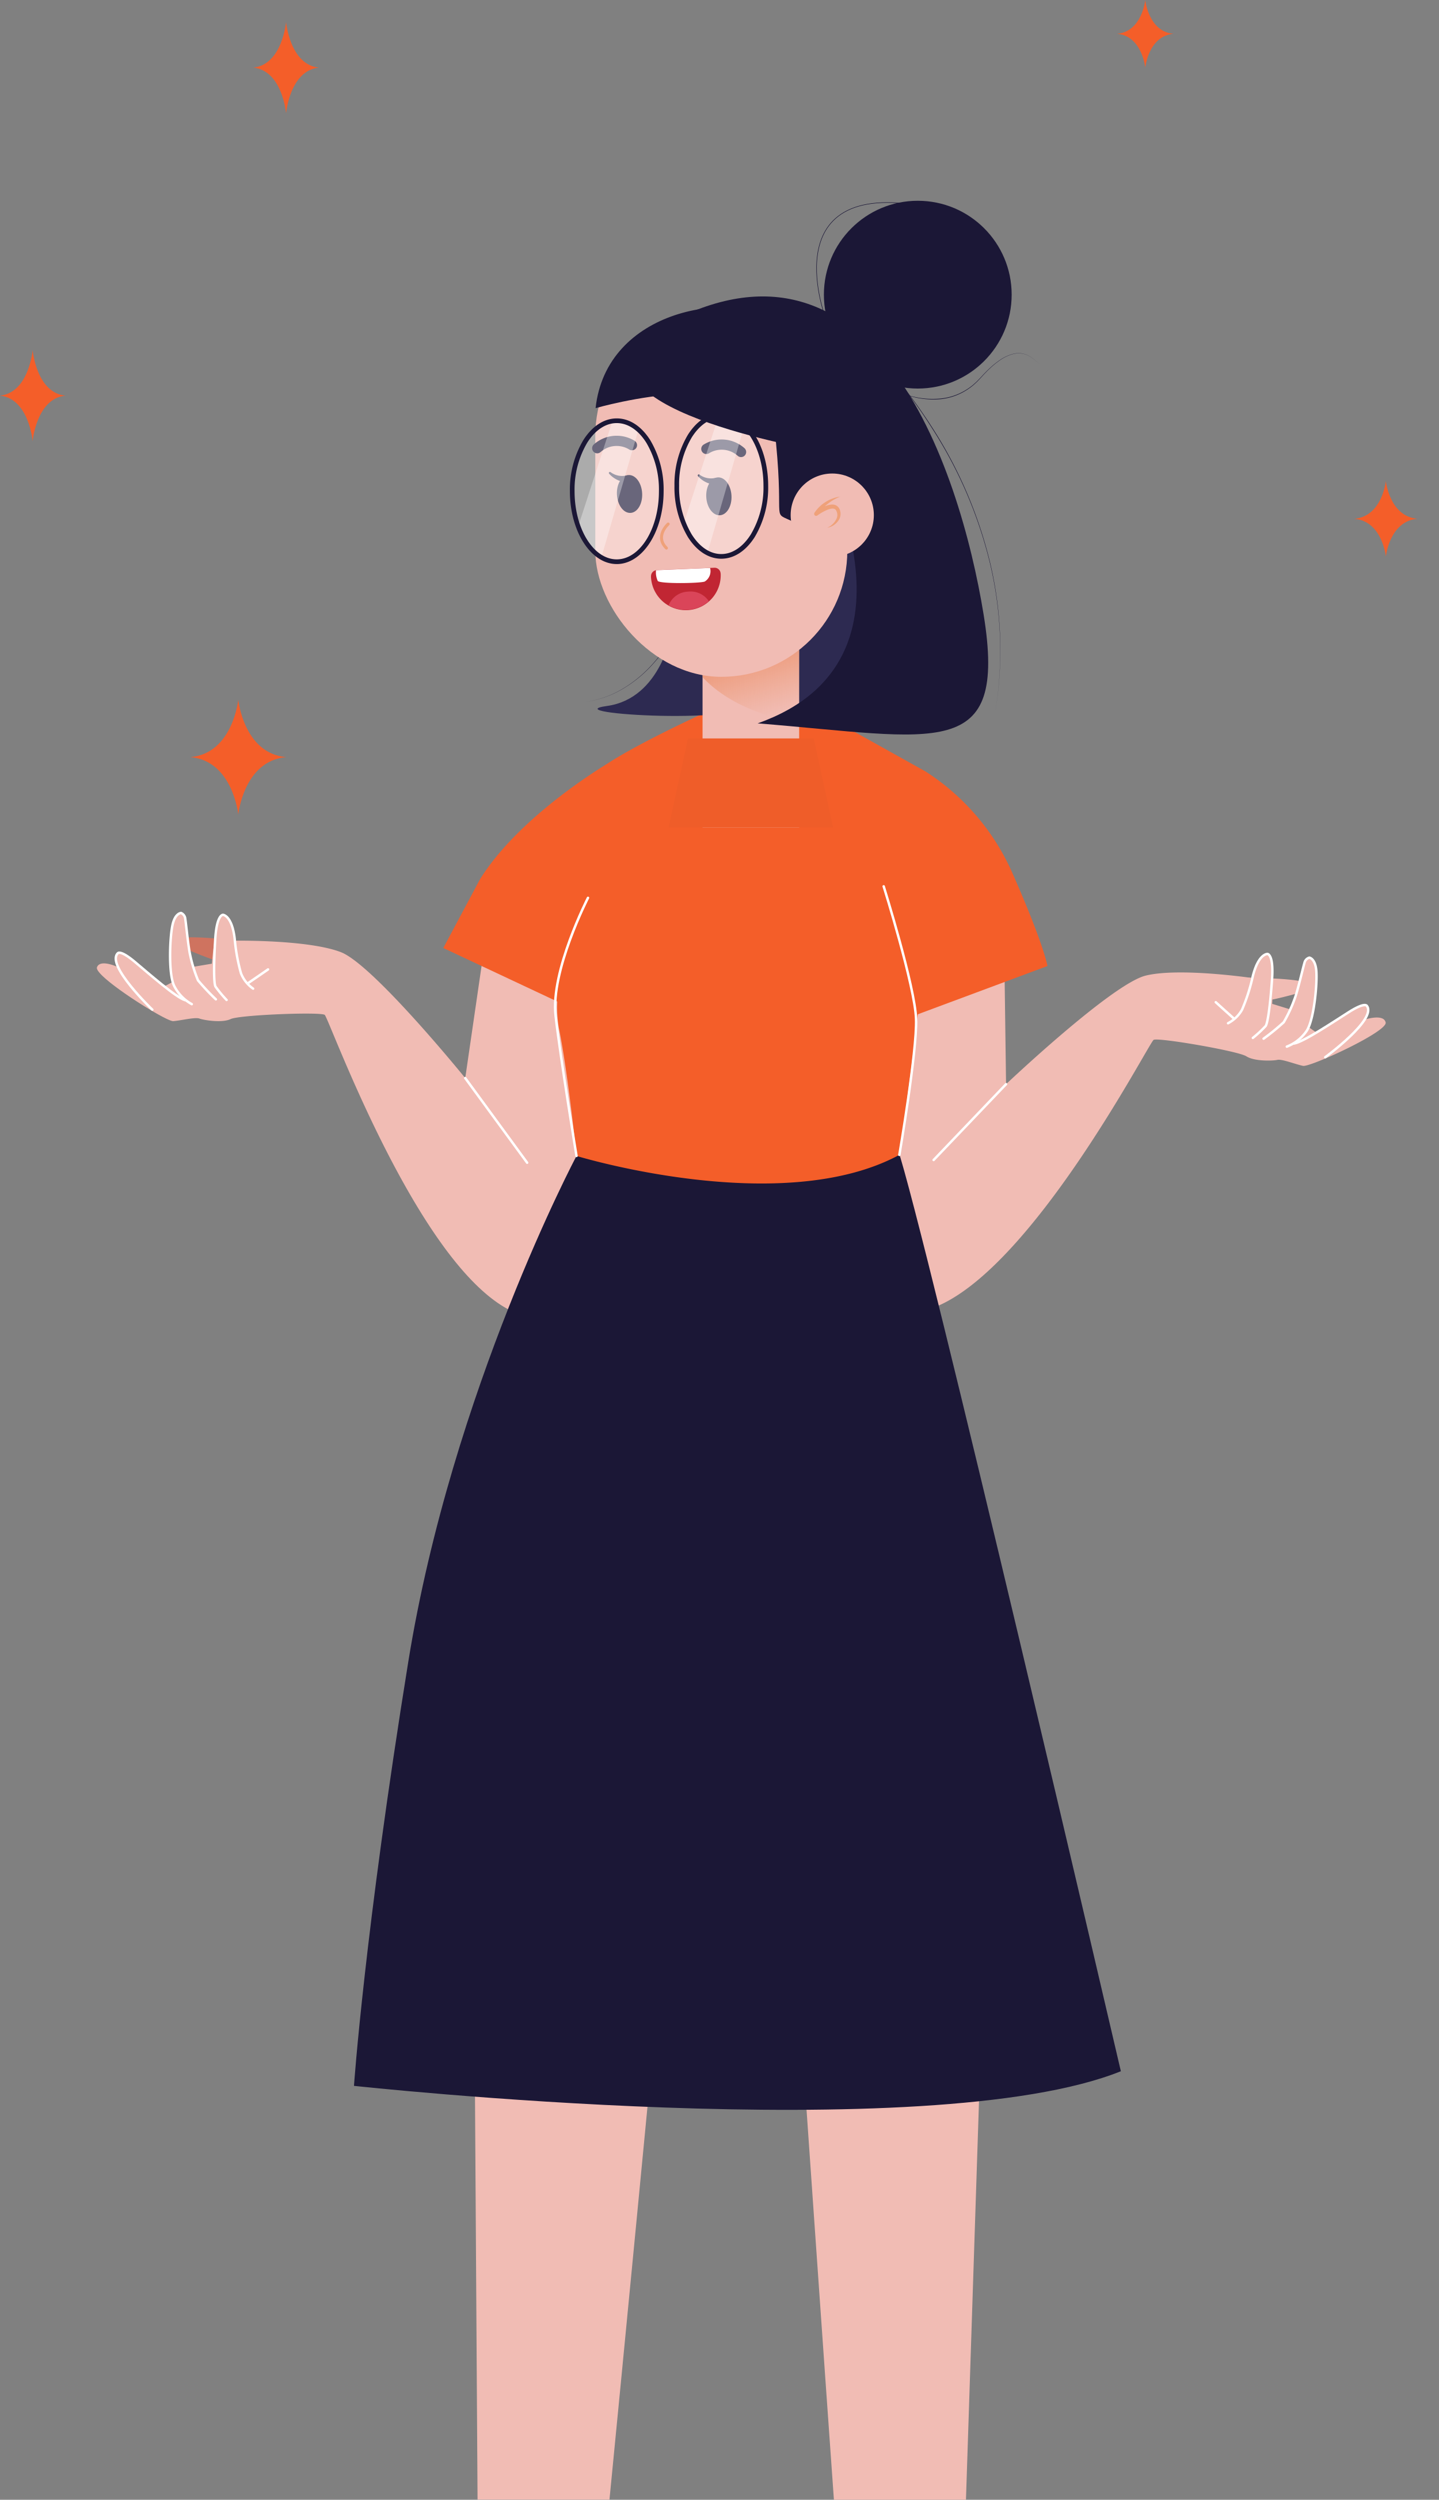 <svg xmlns="http://www.w3.org/2000/svg" xmlns:xlink="http://www.w3.org/1999/xlink" width="294.354" height="511.303" viewBox="0 0 294.354 511.303">
  <rect x="0" y="0" width="294.354" height="511.303" fill="#808080" stroke="none"/>
  <defs>
    <clipPath id="clip-path">
      <path id="Path_81949" data-name="Path 81949" d="M-795.956,1517.674l169.748.044,39.754-20.6,15.8-135.232,33.59-110v-50.73l-55.182-82.418-14.855-41.19V1029.46l-71.379,3.941-74.053,62.159-17.7,66.006,11.813,18.035-73,24.97,27.019,35.176,43.711,30.078-23.348,92.062Z" transform="translate(1737)" fill="#fff" stroke="#707070" stroke-width="1"/>
    </clipPath>
    <clipPath id="clip-path-2">
      <rect id="Rectangle_17019" data-name="Rectangle 17019" width="19.763" height="36.417" fill="none"/>
    </clipPath>
    <linearGradient id="linear-gradient" x1="0.173" y1="-0.473" x2="0.903" y2="0.77" gradientUnits="objectBoundingBox">
      <stop offset="0" stop-color="#e95d29"/>
      <stop offset="1" stop-color="#e8803f" stop-opacity="0"/>
    </linearGradient>
  </defs>
  <g id="Group_275580" data-name="Group 275580" transform="translate(-902.293 -1923.697)">
    <g id="Group_52058" data-name="Group 52058" transform="translate(7.215 887.303)">
      <g id="Group_50473" data-name="Group 50473" transform="translate(533.095 816.03)">
        <path id="Path_72407" data-name="Path 72407" d="M1436.172,583.232s.733,7.228,6.437,7.727c-5.7.5-6.437,7.728-6.437,7.728s-.733-7.228-6.436-7.728C1435.44,590.46,1436.172,583.232,1436.172,583.232Z" transform="translate(-790.704 -264.484)" fill="#f45e29"/>
        <path id="Path_72408" data-name="Path 72408" d="M1287.834,283.937s.656,6.465,5.757,6.912c-5.1.447-5.757,6.912-5.757,6.912s-.656-6.465-5.757-6.912C1287.178,290.4,1287.834,283.937,1287.834,283.937Z" transform="translate(-691.583 -63.573)" fill="#f45e29"/>
        <path id="Path_72411" data-name="Path 72411" d="M529.792,868.389s1.114,10.983,9.78,11.742c-8.666.76-9.78,11.743-9.78,11.743s-1.114-10.983-9.781-11.743C528.678,879.372,529.792,868.389,529.792,868.389Z" transform="translate(-119.071 -504.904)" fill="#f45e29"/>
        <path id="Path_72412" data-name="Path 72412" d="M243.619,650.842s.761,8.713,6.679,9.316c-5.918.6-6.679,9.316-6.679,9.316s-.761-8.713-6.679-9.316C242.858,659.555,243.619,650.842,243.619,650.842Z" transform="translate(125.043 -358.869)" fill="#f45e29"/>
        <path id="Path_72413" data-name="Path 72413" d="M674.657,227.1s.763,8.738,6.7,9.343c-5.935.6-6.7,9.343-6.7,9.343s-.763-8.738-6.7-9.343C673.894,235.833,674.657,227.1,674.657,227.1Z" transform="translate(-254.156 -2.25)" fill="#f45e29"/>
      </g>
    </g>
    <g id="Mask_Group_54" data-name="Mask Group 54" transform="translate(-3.293 917.281)" clip-path="url(#clip-path)">
      <g id="Group_51315" data-name="Group 51315" transform="translate(106.397 937.153)">
        <g id="Group_44175" data-name="Group 44175" transform="translate(819 215.1)">
          <g id="Group_44170" data-name="Group 44170" transform="translate(0 0)">
            <g id="Group_44160" data-name="Group 44160" transform="translate(58.99 271.195)">
              <g id="Group_44158" data-name="Group 44158" transform="translate(0 0)">
                <path id="Path_70324" data-name="Path 70324" d="M673.246,375.739s-5.826,60.683-8.839,91.37c-.979,10.02-1.67,16.838-1.745,17.315-.326,1.921-43.28,11.853-43.921,9.291s18.922-19.236,18.922-19.236l-.05-8.764-.6-94.772Z" transform="translate(-618.726 -370.943)" fill="#f1bcb4"/>
                <path id="Path_70325" data-name="Path 70325" d="M664.407,447.892c-.979,10.02-1.67,16.838-1.745,17.315-.326,1.921-43.28,11.853-43.921,9.291s18.922-19.236,18.922-19.236l-.05-8.764c.013,0,.013-.013.025-.013a4.175,4.175,0,0,1,3.917.289c1.871,1.205,2.448,3.641,2.725,5.838A58.926,58.926,0,0,0,664.407,447.892Z" transform="translate(-618.726 -351.726)" fill="#ef5d29"/>
              </g>
              <g id="Group_44159" data-name="Group 44159" transform="translate(85.499 0.9)">
                <path id="Path_70326" data-name="Path 70326" d="M686.82,375.5s4.224,60.816,6.426,91.572c.714,10.041,1.225,16.875,1.288,17.354.275,1.93,42.953,12.99,43.661,10.447s-18.408-19.728-18.408-19.728l.281-8.759,3.1-94.723Z" transform="translate(-686.82 -371.66)" fill="#f1bcb4"/>
                <path id="Path_70327" data-name="Path 70327" d="M691.938,447.872c.715,10.041,1.226,16.875,1.288,17.354.275,1.93,42.953,12.99,43.661,10.447s-18.408-19.728-18.408-19.728l.281-8.759c-.013,0-.013-.014-.025-.014a4.174,4.174,0,0,0-3.924.186c-1.9,1.155-2.544,3.575-2.878,5.764A58.951,58.951,0,0,1,691.938,447.872Z" transform="translate(-685.512 -352.462)" fill="#ef5d29"/>
              </g>
            </g>
            <g id="Group_44161" data-name="Group 44161" transform="translate(0 40.907)">
              <path id="Path_70328" data-name="Path 70328" d="M597.674,192.239s-12.5-1.6-13.144-.107,13.785,5.984,13.785,5.984Z" transform="translate(-568.481 -186.522)" fill="#cf735f"/>
              <path id="Path_70329" data-name="Path 70329" d="M651.909,188.282,647.1,221.3s-18.806-23.188-25.432-25.753S600.19,193.2,600.19,193.2s-.962-5.022-2.565-5.129-2.351,9.831-2.351,9.831l-3.794.64a27.625,27.625,0,0,1-1.068-4.755c-.37-2.932-.384-6.252-1.443-6.252-1.606,0-3.312,6.733-1.709,14.105l-1.817.962s-8.549-7.8-9.4-6.839.107,2.885.107,2.885-3.74-1.816-4.382,0,14.105,11.113,15.6,11.007,4.488-.855,5.343-.534,4.6.962,6.412.107,18.379-1.5,19.234-.855,18.593,50.224,37.614,60.269l14.96-19.663,1.817-48.834Z" transform="translate(-571.744 -187.534)" fill="#f1bcb4"/>
              <path id="Path_70330" data-name="Path 70330" d="M600.471,196.726s-3.153,2.19-4.115,2.831" transform="translate(-565.453 -185.185)" fill="none" stroke="#fff" stroke-linecap="round" stroke-linejoin="round" stroke-width="0.5"/>
              <path id="Path_70331" data-name="Path 70331" d="M593.4,205.249a24.643,24.643,0,0,1-2.275-2.75c-.362-.7-.362-4.475-.051-9.652s1.6-5.015,1.6-5.015,1.809.107,2.378,4.853a38.46,38.46,0,0,0,1.293,7.118,6.914,6.914,0,0,0,2.481,3.128" transform="translate(-566.86 -187.458)" fill="none" stroke="#fff" stroke-linecap="round" stroke-linejoin="round" stroke-width="0.494"/>
              <path id="Path_70332" data-name="Path 70332" d="M590.654,195.875" transform="translate(-566.911 -185.402)" fill="none" stroke="#0e1219" stroke-linecap="round" stroke-linejoin="round" stroke-width="0.5"/>
              <path id="Path_70333" data-name="Path 70333" d="M593.039,205.193a46.639,46.639,0,0,1-3.647-3.874,29.39,29.39,0,0,1-1.6-5.129c-.374-1.549-.855-6.519-1.016-7.481a1.406,1.406,0,0,0-.855-1.175s-1.228,0-1.763,2.511-.855,9.777.322,12.342a8.727,8.727,0,0,0,3.632,3.793" transform="translate(-568.694 -187.534)" fill="none" stroke="#fff" stroke-linecap="round" stroke-linejoin="round" stroke-width="0.5"/>
              <path id="Path_70334" data-name="Path 70334" d="M582.3,205.65s-9.564-9.137-7.053-11.541c0,0,.481-.747,3.473,1.764s8.361,7.226,10.244,7.827" transform="translate(-570.955 -185.88)" fill="none" stroke="#fff" stroke-linecap="round" stroke-linejoin="round" stroke-width="0.5"/>
              <line id="Line_3" data-name="Line 3" x2="12.663" y2="17.311" transform="translate(75.356 33.768)" fill="none" stroke="#fff" stroke-linecap="round" stroke-linejoin="round" stroke-width="0.5"/>
            </g>
            <g id="Group_44162" data-name="Group 44162" transform="translate(158.741 42.556)">
              <path id="Path_70335" data-name="Path 70335" d="M759.524,198.076s12.605.044,13.045,1.611-14.448,4.132-14.448,4.132Z" transform="translate(-682.848 -186.488)" fill="#f1bcb4"/>
              <path id="Path_70336" data-name="Path 70336" d="M724.96,188.847l.453,33.365S747.089,201.68,753.993,200s21.6.476,21.6.476,1.61-4.853,3.213-4.75,1.046,10.055,1.046,10.055l3.678,1.131a27.563,27.563,0,0,0,1.68-4.575c.751-2.858,1.2-6.147,2.248-6.009,1.592.21,2.4,7.108-.148,14.208l1.675,1.19s9.495-6.616,10.217-5.551-.483,2.846-.483,2.846,3.946-1.312,4.344.573-15.436,9.175-16.907,8.873-4.337-1.434-5.227-1.228-4.681.353-6.371-.732-18.027-3.885-18.957-3.361-25,47.363-45.168,54.837l-12.263-21.448,4.58-48.654Z" transform="translate(-698.171 -188.847)" fill="#f1bcb4"/>
              <path id="Path_70337" data-name="Path 70337" d="M754.033,202.068s2.839,2.584,3.709,3.345" transform="translate(-683.893 -185.468)" fill="#f1bcb4" stroke="#fff" stroke-linecap="round" stroke-linejoin="round" stroke-width="0.5"/>
              <path id="Path_70338" data-name="Path 70338" d="M761.108,211.382a24.683,24.683,0,0,0,2.614-2.43c.451-.648.943-4.39,1.312-9.563s-.933-5.182-.933-5.182-1.808-.129-2.992,4.5A38.525,38.525,0,0,1,758.9,205.6a6.924,6.924,0,0,1-2.869,2.776" transform="translate(-683.383 -187.477)" fill="#f1bcb4" stroke="#fff" stroke-linecap="round" stroke-linejoin="round" stroke-width="0.494"/>
              <path id="Path_70339" data-name="Path 70339" d="M763.046,202.4" transform="translate(-681.589 -185.383)" fill="#f1bcb4" stroke="#0e1219" stroke-linecap="round" stroke-linejoin="round" stroke-width="0.5"/>
              <path id="Path_70340" data-name="Path 70340" d="M761.824,211.383a46.551,46.551,0,0,0,4.121-3.364,29.3,29.3,0,0,0,2.259-4.875c.574-1.487,1.7-6.351,1.985-7.284a1.408,1.408,0,0,1,1-1.053s1.218.161,1.42,2.721-.431,9.8-1.931,12.194a8.738,8.738,0,0,1-4.1,3.286" transform="translate(-681.902 -187.324)" fill="#f1bcb4" stroke="#fff" stroke-linecap="round" stroke-linejoin="round" stroke-width="0.5"/>
              <path id="Path_70341" data-name="Path 70341" d="M773.159,213.2s10.676-7.809,8.5-10.521c0,0-.379-.8-3.674,1.295s-9.234,6.071-11.18,6.421" transform="translate(-680.628 -185.35)" fill="#f1bcb4" stroke="#fff" stroke-linecap="round" stroke-linejoin="round" stroke-width="0.5"/>
              <line id="Line_4" data-name="Line 4" x1="14.816" y2="15.508" transform="translate(12.426 33.365)" fill="none" stroke="#fff" stroke-linecap="round" stroke-linejoin="round" stroke-width="0.5"/>
            </g>
            <path id="Path_70343" data-name="Path 70343" d="M659.155,227.457s-25.432,47.872-34.408,103.44-11.113,86.769-11.113,86.769,117.545,12.823,156.869-2.992c0,0-40.179-172.684-45.736-188.927l-64.116,1.71" transform="translate(-561.037 -136.86)" fill="#1b1736"/>
            <path id="Path_70344" data-name="Path 70344" d="M751.768,206.708s-.64-4.169-7.053-18.755a47.394,47.394,0,0,0-17.9-21.051l-20.892-11.647-24.358-.3s-12.953,5.872-19.905,10.413c-4.761,2.932-18.82,12.207-25.942,23.549l-7.534,14.105,23.323,10.953a26.077,26.077,0,0,0,.293,5.291c1.924,9.4,3.634,26.287,3.634,26.287s41.889,12.822,66.039-.213c0,0,2.44-16.918,3.772-28.756Z" transform="translate(-557.318 -154.954)" fill="#f45e29"/>
            <g id="Group_44163" data-name="Group 44163" transform="translate(93.741 35.458)">
              <path id="Path_70345" data-name="Path 70345" d="M653.129,185.066s-7.693,14.96-6.625,24.15,4.274,28.639,4.274,28.639" transform="translate(-646.403 -182.715)" fill="none" stroke="#fff" stroke-linecap="round" stroke-linejoin="round" stroke-width="0.5"/>
              <path id="Path_70346" data-name="Path 70346" d="M699.931,183.194s6.411,20.516,6.624,27.142-3.419,27.784-3.419,27.784" transform="translate(-632.721 -183.194)" fill="none" stroke="#fff" stroke-linecap="round" stroke-linejoin="round" stroke-width="0.5"/>
            </g>
          </g>
        </g>
        <g id="Group_44009" data-name="Group 44009" transform="translate(915.762 110.329)">
          <path id="Path_69725" data-name="Path 69725" d="M542.257,474.895s14.059,27.124-.015,32.162-13.707-1.652-13.707-1.652L523.629,489.4Z" transform="translate(-484.52 -404.76)" fill="#2d2a51"/>
          <path id="Path_69726" data-name="Path 69726" d="M615.073,527.565s-2.1,13.848-13.3,15.4,30.17,4.149,30.63-1.038S615.073,527.565,615.073,527.565Z" transform="translate(-594.188 -439.63)" fill="#2d2a51"/>
          <g id="Group_43997" data-name="Group 43997" transform="translate(2.912 66.861)">
            <path id="Path_69727" data-name="Path 69727" d="M651.974,465.209a71.36,71.36,0,0,1-1.993,7.637,73.877,73.877,0,0,1-2.776,7.385,55.891,55.891,0,0,1-3.611,7.009,38.736,38.736,0,0,1-4.739,6.292,25.843,25.843,0,0,1-6.157,4.887,20.383,20.383,0,0,1-7.45,2.463,20.4,20.4,0,0,0,7.464-2.437,25.883,25.883,0,0,0,6.186-4.872,38.816,38.816,0,0,0,4.772-6.286,56.025,56.025,0,0,0,3.645-7.008,73.956,73.956,0,0,0,2.723-7.416A71.369,71.369,0,0,0,651.974,465.209Z" transform="translate(-625.248 -465.209)" fill="#1b1736"/>
          </g>
          <g id="Group_44000" data-name="Group 44000" transform="translate(27.137 91.765)">
            <rect id="Rectangle_17018" data-name="Rectangle 17018" width="19.763" height="36.417" fill="#f1bcb4"/>
            <g id="Group_43999" data-name="Group 43999">
              <g id="Group_43998" data-name="Group 43998" clip-path="url(#clip-path-2)">
                <path id="Path_69728" data-name="Path 69728" d="M562.469,541.744c7.783,8.359,20.807,9.486,20.807,9.486s.409-2-.508-7.18,5.371-9.7,5.04-9.286-29.623,2.148-29.623,2.148C559.459,537.937,554.686,533.385,562.469,541.744Z" transform="translate(-562.553 -536.143)" fill="url(#linear-gradient)"/>
              </g>
            </g>
          </g>
          <path id="Path_69729" data-name="Path 69729" d="M553.616,610.982h33.656L583.3,592.774H557.583Z" transform="translate(-533.426 -482.801)" fill="#ef5d29"/>
          <rect id="Rectangle_17020" data-name="Rectangle 17020" width="51.549" height="75.054" rx="25.774" transform="translate(5.198 22.321)" fill="#f1bcb4"/>
          <g id="Group_44001" data-name="Group 44001" transform="translate(7.975 55.467)">
            <ellipse id="Ellipse_1246" data-name="Ellipse 1246" cx="3.879" cy="2.583" rx="3.879" ry="2.583" transform="translate(20.119 8.991) rotate(-92.93)" fill="#1b1736"/>
            <ellipse id="Ellipse_1247" data-name="Ellipse 1247" cx="3.879" cy="2.583" rx="3.879" ry="2.583" transform="translate(1.846 8.511) rotate(-92.93)" fill="#1b1736"/>
            <path id="Path_69730" data-name="Path 69730" d="M622.714,433a3.961,3.961,0,0,0,3.228.679.679.679,0,1,1,.4,1.3.663.663,0,0,1-.174.03h-.035a4.366,4.366,0,0,1-2.111-.464,5.389,5.389,0,0,1-1.613-1.228.219.219,0,0,1,.286-.327Z" transform="translate(-604.183 -432.457)" fill="#1b1736"/>
            <path id="Path_69731" data-name="Path 69731" d="M676.483,431.544a3.962,3.962,0,0,0,3.228.679.679.679,0,1,1,.228,1.327H679.9a4.36,4.36,0,0,1-2.112-.464,5.389,5.389,0,0,1-1.614-1.228.219.219,0,0,1,.287-.328Z" transform="translate(-676.123 -431.494)" fill="#1b1736"/>
          </g>
          <g id="Group_44002" data-name="Group 44002" transform="translate(26.873 48.827)">
            <path id="Path_69732" data-name="Path 69732" d="M614.384,415.447a1.044,1.044,0,0,0,.694-1.823,7.011,7.011,0,0,0-4.666-1.777h0a7.008,7.008,0,0,0-3.673,1.036,1.044,1.044,0,1,0,1.093,1.779,4.923,4.923,0,0,1,2.579-.727h0a4.928,4.928,0,0,1,3.279,1.248A1.041,1.041,0,0,0,614.384,415.447Z" transform="translate(-606.239 -411.846)" fill="#1b1736"/>
          </g>
          <g id="Group_44003" data-name="Group 44003" transform="translate(4.55 48.061)">
            <path id="Path_69733" data-name="Path 69733" d="M673.335,413.178a1.04,1.04,0,0,0,.693-.264,4.926,4.926,0,0,1,3.277-1.245h0a4.921,4.921,0,0,1,2.58.729,1.044,1.044,0,1,0,1.1-1.778,7.008,7.008,0,0,0-3.674-1.039h0a7.012,7.012,0,0,0-4.665,1.773,1.044,1.044,0,0,0,.694,1.824Z" transform="translate(-672.291 -409.581)" fill="#1b1736"/>
          </g>
          <path id="Path_69734" data-name="Path 69734" d="M536.191,352.354s35.245-10.247,36.907,7.089-1.109,13.782,3.743,16.271,13.827-11.366,13.827-11.366-.009-3.836-.007-9.569S587,339.647,576.44,334.92C563.735,327.625,538.352,332.227,536.191,352.354Z" transform="translate(-530.933 -309.935)" fill="#1b1736"/>
          <ellipse id="Ellipse_1248" data-name="Ellipse 1248" cx="9.108" cy="14.419" rx="9.108" ry="14.419" transform="translate(21.866 43.899)" fill="#fff" opacity="0.34"/>
          <path id="Path_69735" data-name="Path 69735" d="M619.742,399.366l-7.554,26.017a11.274,11.274,0,0,1-4.863-6.008l7.177-22.069c.175-.016.349-.042.526-.042A6.815,6.815,0,0,1,619.742,399.366Z" transform="translate(-584.047 -353.366)" fill="#fff" opacity="0.34"/>
          <path id="Path_69736" data-name="Path 69736" d="M684.1,402.66l-7.554,26.017a11.275,11.275,0,0,1-4.863-6.008l7.177-22.069c.175-.016.348-.042.526-.042A6.814,6.814,0,0,1,684.1,402.66Z" transform="translate(-670.155 -355.546)" fill="#fff" opacity="0.34"/>
          <g id="Group_44004" data-name="Group 44004" transform="translate(21.387 43.42)">
            <path id="Path_69737" data-name="Path 69737" d="M602.51,425.642c2.6,0,5.033-1.578,6.845-4.443a19.793,19.793,0,0,0,2.747-10.45c0-8.215-4.294-14.9-9.58-14.9h0c-2.6,0-5.032,1.578-6.844,4.443a19.794,19.794,0,0,0-2.747,10.45h0a19.8,19.8,0,0,0,2.737,10.453c1.81,2.868,4.24,4.448,6.843,4.449Zm.008-28.837h0c4.758,0,8.626,6.257,8.622,13.944a18.826,18.826,0,0,1-2.6,9.938c-1.63,2.577-3.773,4-6.035,4h0c-2.263,0-4.406-1.423-6.034-4a18.832,18.832,0,0,1-2.589-9.941h0a18.831,18.831,0,0,1,2.6-9.939C598.113,398.225,600.257,396.8,602.518,396.8Z" transform="translate(-592.927 -395.847)" fill="#1b1736"/>
          </g>
          <ellipse id="Ellipse_1249" data-name="Ellipse 1249" cx="9.108" cy="14.419" rx="9.108" ry="14.419" transform="translate(0.479 44.993)" fill="#fff" opacity="0.34"/>
          <g id="Group_44005" data-name="Group 44005" transform="translate(0 44.514)">
            <path id="Path_69738" data-name="Path 69738" d="M665.792,428.881c5.285,0,9.587-6.68,9.591-14.893a19.8,19.8,0,0,0-2.737-10.453c-1.81-2.868-4.24-4.448-6.844-4.45h0c-2.6,0-5.032,1.578-6.844,4.443a19.794,19.794,0,0,0-2.746,10.45h0c0,8.215,4.294,14.9,9.58,14.9Zm.008-28.837h0c2.263,0,4.405,1.422,6.034,4a18.834,18.834,0,0,1,2.589,9.941c0,7.685-3.876,13.935-8.633,13.935h0c-4.758,0-8.626-6.257-8.623-13.944h0a18.833,18.833,0,0,1,2.6-9.938C661.395,401.463,663.538,400.044,665.8,400.044Z" transform="translate(-656.209 -399.086)" fill="#1b1736"/>
          </g>
          <path id="Path_69739" data-name="Path 69739" d="M497.786,356.771s24.6,42.793-12.192,55.825c36.808,2.958,51.127,8.026,46.224-22.214s-22.829-84.682-67.662-57.93C444.347,347.838,497.786,356.771,497.786,356.771Z" transform="translate(-447.182 -305.705)" fill="#1b1736"/>
          <ellipse id="Ellipse_1250" data-name="Ellipse 1250" cx="8.509" cy="8.509" rx="8.509" ry="8.509" transform="translate(45.159 55.788)" fill="#f1bcb4"/>
          <ellipse id="Ellipse_1251" data-name="Ellipse 1251" cx="19.205" cy="19.205" rx="19.205" ry="19.205" transform="translate(51.958)" fill="#1b1736"/>
          <g id="Group_44006" data-name="Group 44006" transform="translate(64.006 31.18)">
            <path id="Path_69740" data-name="Path 69740" d="M428.519,365.982a20.856,20.856,0,0,0,2.69,1.386,23.161,23.161,0,0,0,2.85,1.023,16.958,16.958,0,0,0,6,.664,12.232,12.232,0,0,0,5.7-1.939,14.462,14.462,0,0,0,1.226-.895c.371-.344.766-.663,1.1-1.042.352-.364.692-.736,1.031-1.109.167-.189.349-.364.523-.545s.351-.362.536-.533a17.632,17.632,0,0,1,2.324-1.928,8.449,8.449,0,0,1,2.721-1.273,4.61,4.61,0,0,1,1.5-.12,4.271,4.271,0,0,1,1.448.4,6.261,6.261,0,0,1,1.266.82c.2.158.387.324.581.485a2.536,2.536,0,0,0,.624.422,2.527,2.527,0,0,1-.622-.426c-.193-.162-.382-.329-.579-.488a6.284,6.284,0,0,0-1.265-.827,4.291,4.291,0,0,0-1.452-.413,4.633,4.633,0,0,0-1.507.113,8.475,8.475,0,0,0-2.739,1.265,17.653,17.653,0,0,0-2.34,1.922c-.187.17-.363.351-.54.531s-.359.356-.527.544c-.342.372-.684.744-1.036,1.1-.337.375-.731.691-1.1,1.031a14.4,14.4,0,0,1-1.222.883,12.13,12.13,0,0,1-5.657,1.895,16.866,16.866,0,0,1-5.976-.6,23.086,23.086,0,0,1-2.854-.993A20.856,20.856,0,0,1,428.519,365.982Z" transform="translate(-428.519 -359.631)" fill="#1b1736"/>
          </g>
          <g id="Group_44007" data-name="Group 44007" transform="translate(54.582 23.724)">
            <path id="Path_69741" data-name="Path 69741" d="M452.4,337.569c1.939,1.614,3.762,3.362,5.531,5.159s3.461,3.671,5.1,5.591a107,107,0,0,1,8.945,12.185A90.036,90.036,0,0,1,483.795,388.2a77.5,77.5,0,0,1,1.061,30.053,77.531,77.531,0,0,0-1-30.067A90.135,90.135,0,0,0,472.07,360.44a107.036,107.036,0,0,0-9-12.16c-1.643-1.915-3.345-3.78-5.119-5.573S454.343,339.175,452.4,337.569Z" transform="translate(-452.398 -337.569)" fill="#1b1736"/>
          </g>
          <path id="Path_69742" data-name="Path 69742" d="M489.516,291.923s-11.533-30.61,23.862-21.933" transform="translate(-437.262 -268.08)" fill="none" stroke="#1b1736" stroke-width="0.1"/>
          <g id="Group_44008" data-name="Group 44008" transform="translate(16.586 75.058)">
            <path id="Path_69743" data-name="Path 69743" d="M635.913,490.644a7.136,7.136,0,1,1-14.259.594h.012a1.236,1.236,0,0,1,1.18-1.282l11.773-.49a1.234,1.234,0,0,1,1.283,1.179Z" transform="translate(-621.654 -489.464)" fill="#c12633" fill-rule="evenodd"/>
            <path id="Path_69744" data-name="Path 69744" d="M637.068,505.845a7.138,7.138,0,0,1-8.222.847,4.442,4.442,0,0,1,3.967-2.8A4.505,4.505,0,0,1,637.068,505.845Z" transform="translate(-625.233 -499.005)" fill="#da4559" fill-rule="evenodd"/>
            <path id="Path_69745" data-name="Path 69745" d="M627.9,490.067l11.063-.462a2.508,2.508,0,0,1-1.1,2.78c-.988.368-9,.493-9.6-.113A4.232,4.232,0,0,1,627.9,490.067Z" transform="translate(-626.869 -489.557)" fill="#fff" fill-rule="evenodd"/>
          </g>
          <path id="Path_69746" data-name="Path 69746" d="M549.163,449.714a7.453,7.453,0,0,1,2.31-2.233,7.634,7.634,0,0,1,2.946-1.077,10.4,10.4,0,0,0-2.617,1.546c-.185.145-.361.3-.531.458.077-.033.151-.071.231-.1a3.6,3.6,0,0,1,1.366-.276,1.575,1.575,0,0,1,1.338.778,2.364,2.364,0,0,1-.277,2.665,3.439,3.439,0,0,1-2.162,1.3,3.7,3.7,0,0,0,1.753-1.568,1.859,1.859,0,0,0,.053-1.993c-.307-.523-1.047-.394-1.763-.113a10.493,10.493,0,0,0-2.048,1.158l-.02.015a.409.409,0,0,1-.58-.558Z" transform="translate(-499.129 -385.898)" fill="#ee863f" opacity="0.5" style="mix-blend-mode: multiply;isolation: isolate"/>
          <path id="Path_69747" data-name="Path 69747" d="M654.824,463.015s-2.815,2.509-.36,4.918" transform="translate(-634.72 -396.895)" fill="none" stroke="#ee863f" stroke-linecap="round" stroke-linejoin="round" stroke-width="0.614" opacity="0.5" style="mix-blend-mode: multiply;isolation: isolate"/>
        </g>
      </g>
    </g>
  </g>
</svg>
